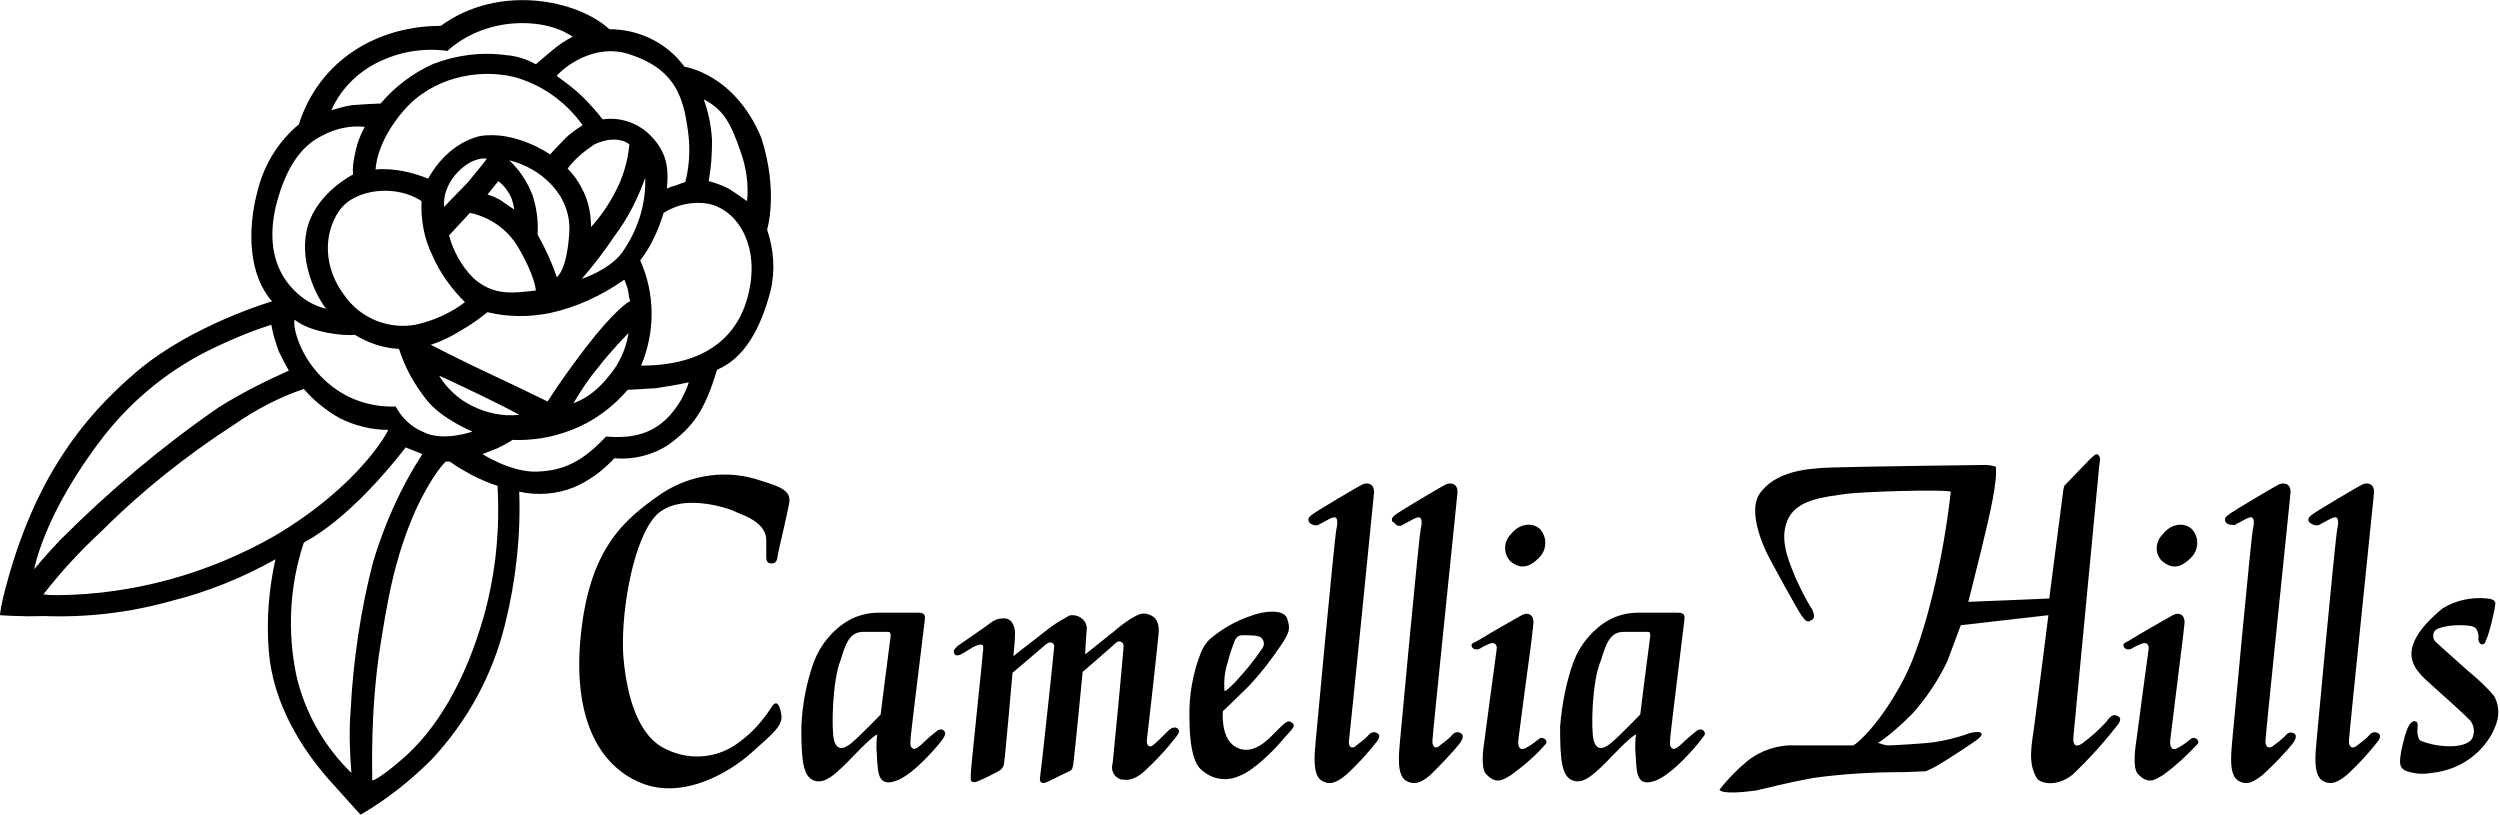<?xml version="1.0" encoding="utf-8"?>
<!-- Generator: Adobe Illustrator 26.0.3, SVG Export Plug-In . SVG Version: 6.00 Build 0)  -->
<svg version="1.1" id="Layer_1" xmlns="http://www.w3.org/2000/svg" xmlns:xlink="http://www.w3.org/1999/xlink" x="0px" y="0px"
	 viewBox="0 0 299.5 97.6" style="enable-background:new 0 0 299.5 97.6;" xml:space="preserve">
<style type="text/css">
	.st0{fill-rule:evenodd;clip-rule:evenodd;}
</style>
<g id="レイヤー_2">
	<g id="レイヤー_1-2">
		<path class="st0" d="M91.9,27.5c0,0,1.4-4.5-0.7-11C88,8.8,82,8,82,8c-2.1-2.9-5.5-4.5-9-4.5C69.2,0,59.8-2,52.8,3.1
			c-7.5,0-14.5,4-17,11.8c-2.4,2-4.1,4.7-4.9,7.8c-1.4,5.1-1,10.4,1.7,13.4c0,0-9.6,2.8-16.2,8.4S3.7,57.8,0.3,71.9
			C0,73.3,0,73.7,0,73.7s2.5,0.2,5.2,0.1c5.2,0.2,10.3-0.4,15.3-1.8c4.4-1.1,8.6-2.8,12.5-5c-0.8,3.6-1.1,7.3-0.8,11
			c0.5,6.3,4,11.8,7.3,15.5s3.7,4.1,3.7,4.1c3.1-1.8,6-4.1,8.5-6.6c4.3-4.6,7.3-10.1,8.8-16.2c1.3-5.2,1.9-10.6,1.7-15.9
			c2.2,0.5,4.5,0.3,6.5-0.5c1.9-0.8,3.5-2,4.9-3.5c2.3,0.2,4.7-0.4,6.6-1.7c2.8-2.1,4.2-3.9,5.7-8.9c3.3-1.4,5.2-4.9,6.4-9.4
			C92.9,32.4,92.7,29.9,91.9,27.5z M88.7,18.1c0.7,1.9,1,4,0.8,6c-0.7-0.5-1.4-1-2.2-1.5c-0.8-0.4-1.6-0.7-2.4-0.9
			c0.3-1.6,0.4-3.2,0.4-4.9c-0.1-1.7-0.4-3.3-1-4.9C86.6,13.1,87.5,14.6,88.7,18.1z M75.7,6.6c4.6,1.6,6,4.3,6.6,8.3
			c0.4,2.3,0.4,4.6-0.2,6.9c0,0-0.6,0.2-1.1,0.4c-0.4,0.1-0.7,0.2-1.1,0.4c0.1-1.7,0.4-4-2-6.4c-1.5-1.5-3.6-2.2-5.7-1.9
			c-0.7-0.9-1.5-1.8-2.3-2.6c-1-1-2.1-1.8-3.2-2.6C67.2,8.4,71.1,4.9,75.7,6.6z M70.2,41.6c-1.6,2.1-3.2,4.3-4.6,6.5
			c0,0-4.5-2.2-7.1-3.4s-6.9-3.4-6.9-3.4c1.3-0.4,2.5-1,3.6-1.7c1.1-0.6,2.2-1.4,3.2-2.2c2.5,0.6,5,0.6,7.5,0.1
			c3.2-0.7,6.2-2.1,8.9-4c0.2,0.5,0.4,1,0.5,1.6c0,0.3,0.1,0.7,0.2,1C75.4,36,73.5,37.3,70.2,41.6z M75.3,39.9
			c-0.3,1.9-1.1,3.7-2.4,5.2c-1.1,1.4-2.5,2.6-4.2,3.2c0.9-1.5,1.8-2.9,2.9-4.2C73.2,42,75.3,39.9,75.3,39.9z M70.1,23.4
			c-0.5-1.2-1.2-2.3-2.1-3.2c0.9-1.2,2-2.1,3.2-2.9c2.8-1.3,4.2,0,4.2,0c-0.2,2.1-0.8,4.1-1.8,5.9c-0.8,1.5-1.7,2.8-2.8,4
			C70.8,25.9,70.6,24.6,70.1,23.4z M63.8,23.4c-0.6-1.6-1.6-3.1-2.8-4.2c3.7,0.9,7.5,4.1,7.2,8.7s-1.5,5.3-1.5,5.3
			c-0.6-1.8-1.4-3.5-2.3-5.1C64.5,26.5,64.3,24.9,63.8,23.4L63.8,23.4z M56,21.9c-1.1,1.1-2.8,2.9-2.8,2.9c-0.1-1.4,0.4-2.7,1.3-3.8
			c1.6-1.9,3.2-2.1,3.8-2C58.4,19,57,20.7,56,21.9z M59.7,21.7c0.4,0.3,0.8,0.7,1.1,1.2c0.5,0.7,0.7,1.4,0.8,2.2
			c0,0-1.2-0.8-1.6-1.1c-0.5-0.3-1-0.5-1.6-0.7L59.7,21.7z M56.3,25.5c2.4,0.5,4.5,2,5.7,4c2.1,3.5,2.2,5.3,2.2,5.3
			c-2.6,0.3-5.1,0.7-7.5-1.5c-1.4-1.4-2.4-3.2-2.9-5.1L56.3,25.5z M67.7,16.6c-0.8,0.8-1.8,1.9-1.8,1.9s-4.1-2.9-8.4-2.2
			c-4.2,1-6.2,5.1-6.2,5.1c-1-0.4-2-0.7-3-0.9c-1.1-0.2-2.2-0.3-3.3-0.2c0,0,0-3.2,3.4-7.1s8.8-5,13.1-4c3.4,0.9,6.3,3,8.3,5.8
			C69,15.5,68.3,16,67.7,16.6L67.7,16.6z M50.5,24.1c-0.1,2.2,0.3,4.5,1.3,6.5c0.9,2.1,2.3,4,3.9,5.6c-1.7,1.3-3.7,2.2-5.9,2.7
			c-3.3,0.6-6.7-0.8-8.6-3.6c-2.4-3.2-2.5-7.2-0.6-10S47.6,22.1,50.5,24.1z M42.5,40.1c1.6,1,3.4,1.6,5.3,1.7
			c0.7,2.2,1.8,4.2,3.3,6.1c1.8,2.3,5.5,3.8,5.5,3.8s-3.6,1.3-6,0c-1.4-0.6-2.5-1.7-3.2-3c-2.7,0.1-5.4-0.7-7.6-2.4
			c-3.8-2.9-4.8-7.2-4.5-8C37.1,39.8,41.2,40.3,42.5,40.1L42.5,40.1z M56.5,48.6c-1.6-0.8-3-2.1-3.9-3.6c0,0,1.8,0.8,5.3,2.5
			s4.3,2.2,4.3,2.2C60.2,49.9,58.3,49.5,56.5,48.6L56.5,48.6z M74.5,30.3c-1.6,2.1-4.8,3.1-4.8,3.1c1.4-1.6,2.7-3.3,3.9-5.1
			c1.6-2.1,2.8-4.5,3.7-7C77.4,24.5,76.4,27.6,74.5,30.3L74.5,30.3z M45.2,7.5c2.6-1.3,5.5-1.8,8.4-1.4c2.2-2,5.1-3.1,8-3.3
			c4.6-0.3,7,1.6,7,1.6c-0.8,0.4-1.7,1-2.4,1.6c-1.1,0.9-2,1.7-2,1.7c-1.1-0.6-2.3-1-3.6-1.1c-3-0.4-6,0-8.8,1.1
			c-2.4,1.1-4.5,2.7-6.2,4.7c0,0-2.4,0.1-3.4,0.2c-0.9,0.1-1.7,0.4-2.5,0.6C40.8,10.7,42.8,8.7,45.2,7.5z M33,24.9
			c1-4.1,2.7-7.3,5.7-8.7c1.5-0.8,3.3-1.2,5-1c-0.5,0.9-0.9,1.9-1.1,2.9c-0.2,0.9-0.4,1.9-0.3,2.8c0,0-4.2,2.1-5.4,6.1s0.9,8,1.5,9
			s0.7,1,0.7,1c-1.7-0.4-3.2-1.4-4.3-2.7C32.9,32.1,32.1,29,33,24.9z M12.4,52.3C16,47.7,20.6,44,26,41.5c2.1-1,4.3-1.9,6.5-2.6
			c0.2,1.1,0.5,2.1,0.9,3.2c0.4,0.8,0.8,1.6,1.2,2.3c-2.9,1.3-5.7,2.7-8.4,4.4c-6.8,4.7-13.1,10-18.9,15.8c-2.1,2.2-3.2,3.6-3.2,3.6
			S5.2,61.6,12.4,52.3z M32.9,64.2c-7.9,4.5-16.8,7-25.9,7.1c-0.6,0-1.2,0-1.8-0.1c2.1-2.7,4.5-5.3,7-7.6c4.8-4.8,10.1-9,15.8-12.7
			c2.6-1.8,5.4-3.3,8.4-4.3c1.2,1.4,2.7,2.6,4.3,3.5c1.8,0.9,3.8,1.4,5.8,1.4C46.6,51.5,43.2,58.1,32.9,64.2z M42,85.2
			c-0.2,2.5-0.1,4.9,0.1,7.4c-3.3-3.2-5.6-7.3-6.6-11.7c-1.1-5.3-0.8-10.8,0.9-15.9c5.2-2.8,10.2-8.8,12.2-11.4l2,0.8
			c-2.6,4-4.5,8.3-5.9,12.9C43.2,73.1,42.3,79.2,42,85.2z M58,73.7c-2.2,7.8-5.7,13.8-10,17.4c-2.8,2.4-3.4,2.4-3.4,2.4
			c-0.1-5,0.1-10.1,0.8-15.1c1-6.4,1.8-11.4,4.4-17.3c2.1-4.5,3.6-5.8,3.6-5.8h0.5c0.8,0.6,1.7,1.1,2.6,1.6c1,0.5,2.1,1,3.1,1.3
			C59.9,63.4,59.4,68.6,58,73.7L58,73.7z M81.6,47.9c-2.3,3.9-5.3,4.7-9,4.4c-2.9,3.1-5.2,4.1-8.3,4.2s-6.5-2.1-6.5-2.1l1.8-0.7
			c0.6-0.3,1.2-0.6,1.8-1c2.4,0.1,4.8-0.3,7.1-1.2c2.6-1,4.9-2.7,6.7-4.8c0,0,2-0.1,3.4-0.2c1.3-0.2,2.6-0.4,3.9-0.7
			C82.5,45.7,82.6,46,81.6,47.9z M89.9,34c-0.8,5.3-4.3,9.8-13.1,9.8c1.7-4,1.7-8.6-0.1-12.6c1.3-1.7,2.2-3.7,2.8-5.7
			c1.6-1,3.5-1.4,5.3-1.1C88,25,90.7,28.7,89.9,34z"/>
		<path class="st0" d="M94.5,60.5c0.4-1.6-0.7-2.1-3.3-2.9c-4-1.4-8.4-0.8-11.9,1.5c-4.5,3.1-8.6,6.5-9.7,16.8s2.3,15.9,7.2,17.9
			s10.4-1.1,13.2-3.6s3.8-3.3,3.6-4.6s-0.6-1.7-1.1-1c-1,1.6-2.3,3.1-3.8,4.2c-2.5,2-5.9,2.4-8.8,1c-3.5-1.5-4.8-6.5-5.2-10.9
			s0.8-13.1,3.5-16.7s9.4-1.2,9.9-0.9s3.6,1.1,3.7,3.3v1.8c0,0.4-0.1,1.1,0.6,1.1s0.7-0.5,0.8-1.1S94.2,62.1,94.5,60.5z"/>
		<path class="st0" d="M113.2,87.7c-0.2-0.4-0.6-0.4-1-0.1s-1.2,1-1.4,1.2s-1.1,1.1-1.4,0.9s-0.4-0.3-0.3-1.4s1.6-13.2,1.7-14.1
			s-0.5-0.8-1.4-0.8s-4.1,0-4.1,0c-1.3,0-2.5,0.3-3.6,0.9c-1.9,1.1-3.4,2.9-4.2,5c-0.9,2.5-1.4,5.2-1.5,7.8c0,4,0.2,5.9,1.5,6.4
			s2.6-0.7,4.9-3.1s2.7-2.4,2.7-2.4c-0.1,0.6-0.1,1.1-0.1,1.7c0.2,2.4-0.1,4.6,2.2,3.9s5.5-4.7,5.7-5S113.3,88,113.2,87.7z
			 M106.7,76.2c-0.1,0.6-1.2,9.4-1.2,9.4s-2.7,2.8-3.6,3.5s-1.7,0.8-2-0.5s-0.2-7,0.8-9.5c0.6-2,1.1-3.4,2.7-3.4s2.1,0,2.6,0
			S106.7,75.6,106.7,76.2z"/>
		<path class="st0" d="M114.7,77.4c-0.4,0.4-0.6,0.6-0.3,1s1.2-0.3,1.4-0.4s0.9-0.6,1.3-0.7s0.7-0.2,0.7,0.3s-1.5,14.4-1.5,15.1
			s-0.1,1,0.4,1c0.3,0,0.4-0.1,1.1-0.4s1.4-0.7,1.8-0.9c0.4-0.2,0.7-0.6,0.7-1.1c0.1-0.4,1-10.7,1-10.7l4-3.4c0.6-0.5,1-0.1,1,0.2
			s-1.6,15.2-1.7,15.7s0.1,0.9,0.8,0.6s2.2-1.1,2.7-1.3c0.4-0.2,0.4-0.4,0.5-1s1.1-10.9,1.1-10.9s3.7-3.2,4-3.5s0.9-0.2,0.9,0.4
			s-1.2,13.2-1.3,14c-0.3,0.9,0.2,1.8,1.1,2c0.1,0,0.1,0,0.2,0c1.3,0.2,2.4-0.9,2.7-1.2c1.3-1.2,2.4-2.4,3.5-3.8
			c0.4-0.5,0.6-0.8,0.3-1.1s-0.8-0.1-1.1,0.2s-1.5,1.5-1.9,1.8s-0.8,0-0.7-0.7s1.3-11.5,1.4-12.7s-0.2-2.2-1.7-2.4
			c-1.1-0.1-3.6,2.1-3.6,2.1l-3.5,2.8c0,0,0.1-2.2,0.2-3.1c0-0.9-0.8-1.6-1.7-1.6c-0.2,0-0.3,0-0.5,0.1c-0.7,0.4-1.4,0.8-2.1,1.3
			c-0.4,0.3-4.5,3.5-4.5,3.5s0.2-1.8,0.2-2.7s-0.4-2-1.6-1.8c-0.5,0-0.9,0.2-1.3,0.5C118.5,74.8,115.1,77.1,114.7,77.4z"/>
		<path class="st0" d="M154.8,86.6c-0.5-0.4-0.7-0.2-2.2,1.3c-1.3,1.4-3,2.6-4.7,1.5s-1.4-4.2-1.4-4.2s1.8-1.7,3.1-3
			c1.5-1.6,2.8-3.3,4-5.1c0.9-1.4,1-1.8,0.6-3s-2.9-0.9-4.4-0.3c-1.8,0.6-3.5,1.6-4.9,2.8c-0.4,0.4-0.8,1-1,1.5
			c-1,2.5-1.5,5.3-1.4,8c0,0-0.1,4.7,1.3,6c1.3,1.3,3.2,1.6,4.8,0.8c1.6-0.6,4.1-3.1,5-4.2S155.4,87,154.8,86.6z M147.1,79.3
			c0.2-0.9,0.5-1.7,0.8-2.5c0.3-0.6,0.5-0.7,1.1-0.7s1.8,0,2.1,0.3c0.4,0.4,0.4,0.9,0.1,1.3c-1,1.5-2.1,2.8-3.3,4.1
			c-1.1,1.1-1.2,1-1.2,1C146.6,81.7,146.7,80.4,147.1,79.3z"/>
		<path class="st0" d="M204.2,87.7c-0.2-0.4-0.6-0.4-1-0.1s-1.2,1-1.4,1.2s-1.1,1.1-1.4,0.9s-0.4-0.3-0.3-1.4s1.6-13.2,1.7-14.1
			s-0.5-0.8-1.4-0.8s-4.1,0-4.1,0c-1.3,0-2.5,0.3-3.6,0.9c-1.9,1.1-3.4,2.9-4.2,5c-0.9,2.5-1.4,5.2-1.6,7.8c0,4,0.2,5.9,1.5,6.4
			s2.6-0.7,4.9-3.1s2.7-2.4,2.7-2.4c-0.1,0.6-0.1,1.1-0.1,1.7c0.2,2.4-0.1,4.6,2.2,3.9s5.5-4.7,5.7-5S204.4,88,204.2,87.7z
			 M197.7,76.2c-0.1,0.6-1.2,9.4-1.2,9.4s-2.7,2.8-3.6,3.5s-1.7,0.8-2-0.5s-0.2-7,0.9-9.5c0.6-2,1.1-3.4,2.7-3.4s2.1,0,2.6,0
			S197.7,75.6,197.7,76.2L197.7,76.2z"/>
		<path class="st0" d="M156.8,62.5c-0.2-0.5,0.2-0.7,0.6-1s5.4-3.3,5.9-3.5s1.4-0.1,1.3,1.1s-2.9,29-3,29.7s0.4,1,0.9,0.5
			c0.5-0.4,1.1-0.8,1.5-1.3c0.3-0.3,0.7-0.4,1.1-0.1c0.2,0.2,0.2,0.5-0.2,1c-1.1,1.4-2.3,2.7-3.6,3.9c-1,0.8-1.9,1.4-3,0.7
			s-0.8-3.3-0.7-4.5s2.3-24.8,2.5-25.6s0.1-1.3-0.1-1.4s-0.6,0.1-0.8,0.2s-1.1,0.6-1.3,0.7S157,62.9,156.8,62.5z"/>
		<path class="st0" d="M166.8,62.5c-0.2-0.5,0.2-0.7,0.6-1s5.4-3.3,5.9-3.5s1.4-0.1,1.3,1.1s-3,29-3,29.7s0.4,1,0.9,0.5
			c0.5-0.4,1.1-0.8,1.5-1.3c0.3-0.3,0.7-0.4,1.1-0.1c0.2,0.2,0.2,0.5-0.1,1c-1.1,1.4-2.4,2.7-3.6,3.9c-0.9,0.8-1.9,1.4-3,0.7
			s-0.8-3.3-0.7-4.5s2.3-24.8,2.5-25.6s0.1-1.3-0.1-1.4s-0.6,0.1-0.8,0.2s-1.1,0.6-1.3,0.7c-0.3,0.2-0.7,0.1-0.9-0.2
			C166.9,62.5,166.8,62.5,166.8,62.5z"/>
		<path class="st0" d="M181,64c1.1-1.4,2.7-1.4,3.5-0.6c0.9,1,0.8,2.5-0.1,3.4c-1,1-2.1,1.6-3.5,0.4C180.1,66.3,180.1,64.9,181,64z"
			/>
		<path class="st0" d="M177.3,76.6c1.1-0.7,4.3-2.5,5-2.9s1.5-0.1,1.4,1s-0.3,2.6-0.3,2.6s-1.4,10.4-1.5,11.3s0.2,1.4,0.9,1
			c0.6-0.3,1.1-0.7,1.6-1.1c0.3-0.3,1.1,0.1,0.8,0.6c-1.2,1.4-2.6,2.6-4.1,3.7c-1.1,0.7-1.9,1.2-3.1-0.1c-0.7-0.8-0.2-3.7-0.2-3.7
			s1.4-10.6,1.5-11.2s-0.3-0.9-0.8-0.7c-0.4,0.2-0.8,0.3-1.2,0.6c-0.4,0.2-0.9,0.1-1-0.3S176.7,77,177.3,76.6z"/>
		<path class="st0" d="M217,74.3c0.6-0.3,0.2-1,0.1-1.3c-0.8-1.2-1.4-2.5-2-3.8c-1-2.4-2-4.9-0.8-7.2s4.8-2.5,6.6-2.8
			s12-0.6,12.8-0.3c-0.8,7.5-3,17.4-5.6,22.4s-5.4,7.7-6.1,8h-6.9c-2.1-0.1-4.2,0.6-5.8,1.9c-1.2,1-2.3,2.1-3.3,3.4
			c0,0,0,0.7,4.4,0.1c1.8-0.4,3.1-0.8,6.8-1.5c3.6-0.5,7.3-0.7,10.9-0.7l2.6-0.1c0.7-0.3,1.3-0.6,1.9-1c0.7-0.4,3.8-2.4,4.4-2.9
			s0.5-0.8-0.1-0.8c-0.5,0-0.9,0.1-1.4,0.3c-1.2,0.4-2.4,0.7-3.7,0.9c-1.3,0.2-5.2,0.4-5.6,0.4S225,89,225,89c1.5-1,2.8-2.2,4.1-3.5
			c1.7-1.9,3.1-4,4.2-6.3l1.6-4.3l10.5-1.2c0,0-1.4,11.1-1.7,13.3s-0.8,4.4,0.3,6.2c0.3,0.6,2.3,1.2,4.3-0.4c2-1.9,3.8-3.9,5.5-6.1
			c0.3-0.5,0.3-0.8-0.3-1s-1.1,0.7-1.1,0.7c-0.9,1-1.9,1.9-3,2.7c-0.8,0.5-1.1,0.1-1-0.9s3-31.5,3.1-32.5c0.1-0.6,0.2-1.1-0.3-1.3
			c-0.3,0-1.2,1-1.2,1l-2.7,2.8l-0.1,0.4l-1.7,13.1l-9.7,0.4c0,0,0.5-1.9,1.6-6.4s1.9-8.1,1.7-9.8c-0.4-0.1-0.8-0.2-1.2-0.2
			c-0.7,0-15.2,0.2-18.3,0.3s-7,0.4-8.9,3.3c-1.5,2.7,1.4,7.8,1.4,7.8s3.3,6.1,3.7,6.6S216.4,74.7,217,74.3z"/>
		<path class="st0" d="M259.1,64c1.1-1.4,2.7-1.4,3.5-0.6c0.9,1,0.8,2.5-0.1,3.4c-1,1-2.1,1.6-3.5,0.4
			C258.1,66.3,258.2,64.9,259.1,64z"/>
		<path class="st0" d="M255.3,76.6c1.1-0.7,4.3-2.5,5-2.9s1.5-0.1,1.4,1s-0.3,2.6-0.3,2.6s-1.3,10.4-1.4,11.3s0.2,1.4,0.9,1
			c0.6-0.3,1.1-0.7,1.6-1.1c0.3-0.3,1.1,0.1,0.8,0.6c-1.3,1.4-2.6,2.6-4.1,3.7c-1.1,0.7-1.9,1.2-3.1-0.1c-0.7-0.8-0.2-3.7-0.2-3.7
			s1.4-10.6,1.5-11.2s-0.3-0.9-0.8-0.7c-0.4,0.2-0.8,0.3-1.2,0.6c-0.4,0.2-0.9,0.1-1-0.3S254.7,77,255.3,76.6z"/>
		<path class="st0" d="M266.6,62.5c-0.2-0.5,0.2-0.7,0.6-1s5.4-3.3,5.9-3.5s1.4-0.1,1.3,1.1s-3,29-3,29.7s0.4,1,1,0.5
			c0.5-0.4,1.1-0.8,1.5-1.3c0.3-0.3,0.7-0.3,1-0.1c0.2,0.2,0.2,0.5-0.1,1c-1.1,1.4-2.4,2.7-3.7,3.9c-1,0.8-1.9,1.4-3,0.7
			s-0.8-3.3-0.7-4.5s2.3-24.8,2.5-25.6s0.1-1.3-0.1-1.4s-0.6,0.1-0.8,0.2s-1.1,0.6-1.3,0.7C267.1,62.9,266.8,62.8,266.6,62.5z"/>
		<path class="st0" d="M276.6,62.5c-0.2-0.5,0.2-0.7,0.6-1s5.4-3.3,5.9-3.5s1.4-0.1,1.3,1.1s-3,29-3,29.7s0.4,1,1,0.5
			c0.5-0.4,1.1-0.8,1.5-1.3c0.3-0.3,0.7-0.4,1.1-0.1c0.2,0.2,0.2,0.5-0.2,1c-1.1,1.4-2.3,2.7-3.6,3.9c-1,0.8-1.9,1.4-3,0.7
			s-0.8-3.3-0.7-4.5s2.3-24.8,2.5-25.6s0.1-1.3-0.1-1.4s-0.6,0.1-0.8,0.2s-1.1,0.6-1.3,0.7S276.9,62.9,276.6,62.5z"/>
		<path class="st0" d="M298.9,72.6c0.1-0.4,0.1-0.8-0.9-0.9c-1.9-0.2-3.8,0.2-5.4,1.2c-1.2,1-3.1,2.7-3.6,4.6s0.8,3.2,1.9,4.2
			s4.5,4,5.1,4.7c0.4,0.6,0.5,1.3,0.2,2c-0.2,0.5-1.1,1-2.6,1c-1.3,0-2.5-0.2-3.7-0.7c-0.2-0.3-0.3-0.7-0.3-1.1
			c0-0.6,0.2-1.1-0.3-1.2s-0.9,0.9-0.9,0.9c-0.3,0.8-0.5,1.6-0.7,2.5c-0.2,1.3-0.4,2,0.4,2.5c1,0.4,2.1,0.5,3.2,0.3
			c1.9-0.2,3.7-0.9,5.2-2.2c1.3-1.1,2.3-2.6,2.7-4.2c0.2-0.9,0.1-1.9-0.4-2.8c-0.9-1.1-2-2.1-3.1-3c0,0-3.6-3.2-4-3.6
			c-0.3-0.4-0.3-1.1,0.2-1.4c0.1-0.1,0.1-0.1,0.2-0.1c0.8-0.3,1.7-0.4,2.5-0.4c1.2,0,1.9,0.1,2.1,0.5c0.2,0.4,0.3,0.8,0.2,1.2
			c0,0.2,0.2,0.6,0.4,0.6c0.3,0,0.5-0.2,0.5-0.5C298.1,76.4,298.9,73,298.9,72.6z"/>
	</g>
</g>
</svg>
